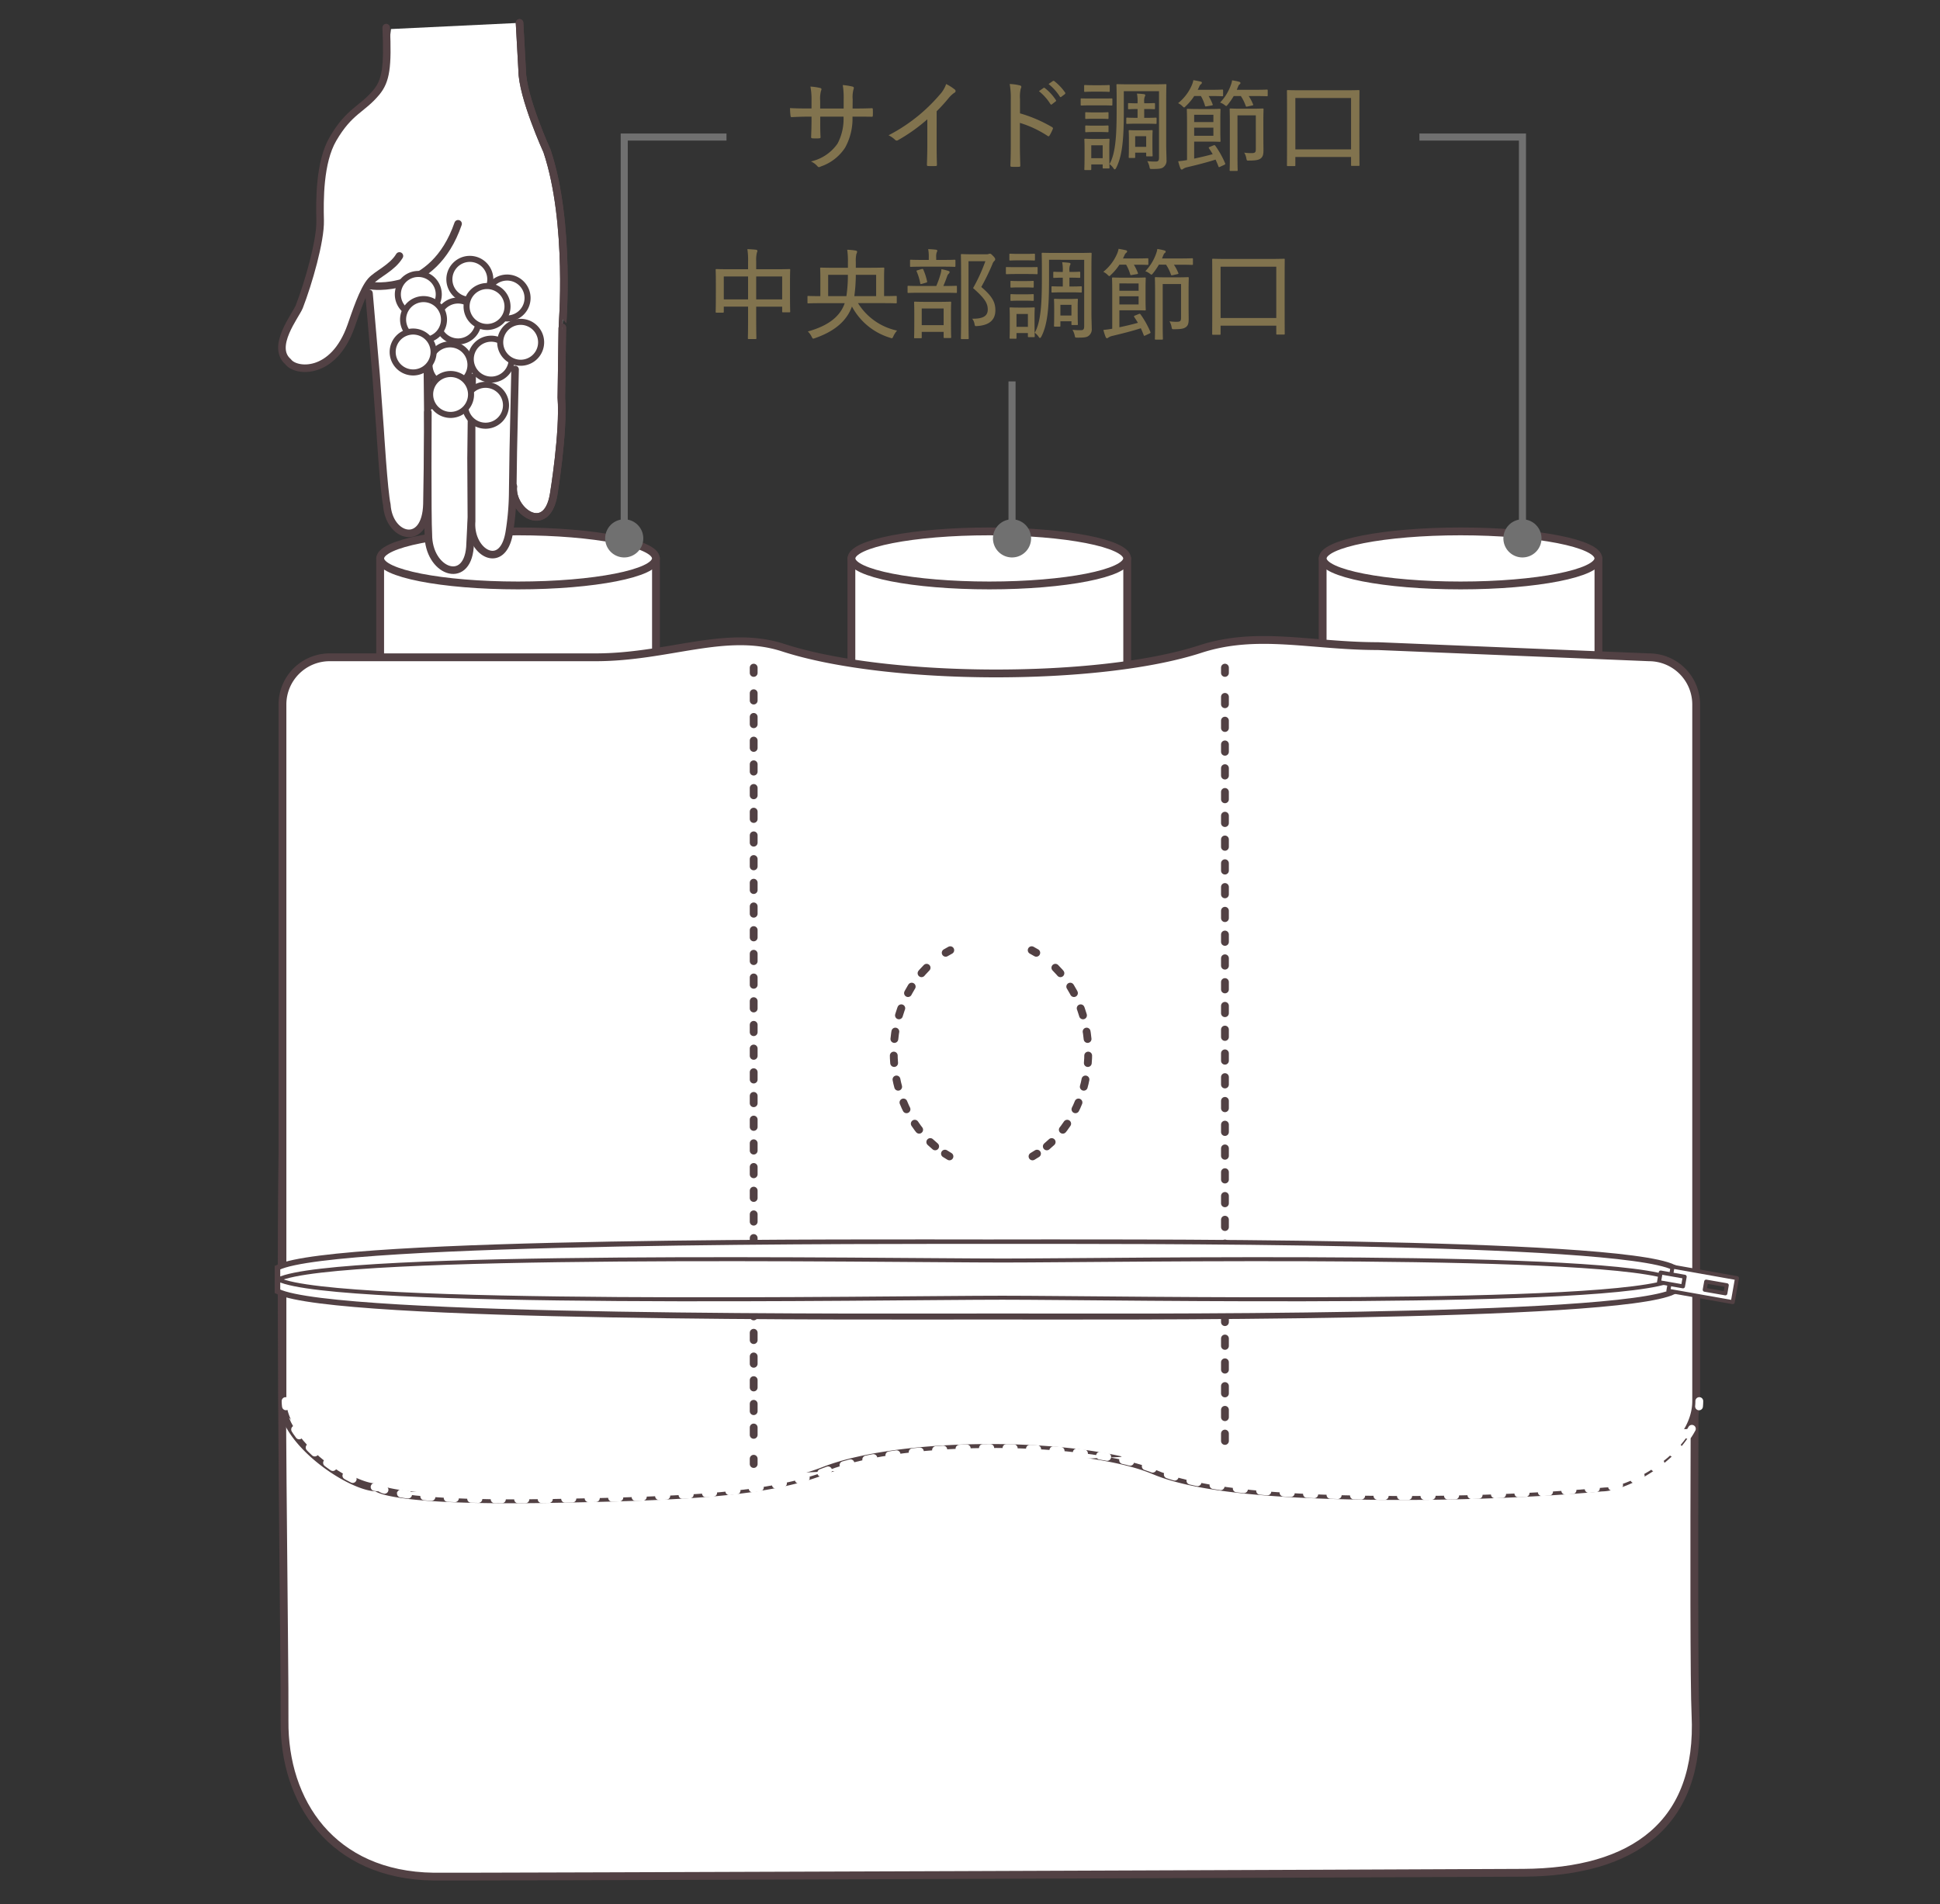 <svg xmlns="http://www.w3.org/2000/svg" width="274" height="269" viewBox="0 0 274 269">
  <rect x="0" y="0" width="274" height="269" fill="#333333" stroke="none"/>
  <g id="グループ_1771" data-name="グループ 1771" transform="translate(-202 4050)">
    <rect id="長方形_837" data-name="長方形 837" width="274" height="269" transform="translate(202 -4050)" fill="none"/>
    <g id="グループ_1764" data-name="グループ 1764" transform="translate(-98.902 -7812.52)">
      <path id="パス_2937" data-name="パス 2937" d="M0,6.264l6.677-.37c3.743,0,11.439-3.516,11.439-3.516C28.28-1.02,43.032.221,43.032.221l9.9.139c4.907-.373,13.7,1.089,13.7,1.089,5.951,1,2.282,6.052-1.162,5.7S37.81,28.141,37.81,28.141L8.906,25.4l-8.034-.98Z" transform="translate(380.544 3765.75) rotate(90)" fill="#fff"/>
      <path id="パス_2117" data-name="パス 2117" d="M0,199.6c26.117.408,72.959-.355,80.763-.281,11.36.108,21.8-6.648,21.99-21.069.051-3.842-.472-141.725-.542-153.87C102.12,8.771,95.332-.706,79.855.041,71.656.437,2.99,0,2.99,0" transform="translate(540.409 3924.858) rotate(90)" fill="#fff" stroke="#524144" stroke-linecap="round" stroke-linejoin="round" stroke-width="1.103"/>
      <rect id="長方形_674" data-name="長方形 674" width="28.999" height="38.955" transform="translate(460.106 3841.4) rotate(90)" fill="#fff"/>
      <rect id="長方形_675" data-name="長方形 675" width="28.999" height="38.955" transform="translate(460.106 3841.4) rotate(90)" fill="#fff" stroke="#524144" stroke-linecap="round" stroke-linejoin="round" stroke-width="1.104"/>
      <path id="パス_2058" data-name="パス 2058" d="M3.815,0c2.1,0,3.82,8.714,3.82,19.463S5.919,38.931,3.815,38.931,0,30.214,0,19.463,1.7,0,3.815,0" transform="translate(460.093 3837.585) rotate(90)" fill="#fff"/>
      <path id="パス_2059" data-name="パス 2059" d="M3.815,0c2.1,0,3.82,8.714,3.82,19.463S5.919,38.931,3.815,38.931,0,30.214,0,19.463,1.7,0,3.815,0Z" transform="translate(460.093 3837.585) rotate(90)" fill="#fff" stroke="#524144" stroke-linecap="round" stroke-linejoin="round" stroke-width="1.104"/>
      <rect id="長方形_676" data-name="長方形 676" width="28.999" height="38.955" transform="translate(393.549 3841.4) rotate(90)" fill="#fff"/>
      <rect id="長方形_677" data-name="長方形 677" width="28.999" height="38.955" transform="translate(393.549 3841.4) rotate(90)" fill="#fff" stroke="#524144" stroke-linecap="round" stroke-linejoin="round" stroke-width="1.104"/>
      <path id="パス_2060" data-name="パス 2060" d="M3.815,0c2.1,0,3.82,8.717,3.82,19.466S5.919,38.939,3.815,38.939,0,30.219,0,19.466,1.7,0,3.815,0" transform="translate(393.54 3837.585) rotate(90)" fill="#fff"/>
      <path id="パス_2061" data-name="パス 2061" d="M3.815,0c2.1,0,3.82,8.717,3.82,19.466S5.919,38.939,3.815,38.939,0,30.219,0,19.466,1.7,0,3.815,0Z" transform="translate(393.54 3837.585) rotate(90)" fill="#fff" stroke="#524144" stroke-linecap="round" stroke-linejoin="round" stroke-width="1.104"/>
      <rect id="長方形_678" data-name="長方形 678" width="28.999" height="38.952" transform="translate(526.661 3841.4) rotate(90)" fill="#fff"/>
      <rect id="長方形_679" data-name="長方形 679" width="28.999" height="38.952" transform="translate(526.661 3841.4) rotate(90)" fill="#fff" stroke="#524144" stroke-linecap="round" stroke-linejoin="round" stroke-width="1.104"/>
      <path id="パス_2062" data-name="パス 2062" d="M3.815,0c2.1,0,3.82,8.717,3.82,19.466S5.919,38.936,3.815,38.936,0,30.219,0,19.466,1.7,0,3.815,0" transform="translate(526.652 3837.585) rotate(90)" fill="#fff"/>
      <path id="パス_2063" data-name="パス 2063" d="M3.815,0c2.1,0,3.82,8.717,3.82,19.466S5.919,38.936,3.815,38.936,0,30.219,0,19.466,1.7,0,3.815,0Z" transform="translate(526.652 3837.585) rotate(90)" fill="#fff" stroke="#524144" stroke-linecap="round" stroke-linejoin="round" stroke-width="1.104"/>
      <path id="パス_2064" data-name="パス 2064" d="M.871,44.942,2.449,6.654A6.67,6.67,0,0,1,9.094,0h98.428c6.816,0,12.2,9.651,12.2,13.311,0,0,1.208,11.884,1.208,28.084,0,17.354-1.06,29.154-3.6,35.144-4.113,9.705-4.4,35.235,0,46.591,3.142,8.109,3.682,19.664,4.016,38.763.4,22.854-1.627,24.462-1.627,24.462,0,3.663-6.4,13.314-12.2,13.314H9.094a6.668,6.668,0,0,1-6.645-6.654V155.452c0-10.33-3.994-18.392-1.361-26.5,4.775-14.69,4.867-44.563.2-58.915-2.635-8.106-.42-15.624-.42-25.1" transform="translate(540.465 3852.92) rotate(90)" fill="#fff"/>
      <path id="パス_2065" data-name="パス 2065" d="M.871,44.942,2.449,6.654A6.67,6.67,0,0,1,9.094,0h98.428c6.816,0,12.2,9.651,12.2,13.311,0,0,1.208,11.884,1.208,28.084,0,17.354-1.06,29.154-3.6,35.144-4.113,9.705-4.4,35.235,0,46.591,3.142,8.109,3.682,19.664,4.016,38.763.4,22.854-1.627,24.462-1.627,24.462,0,3.663-6.4,13.314-12.2,13.314H9.094a6.668,6.668,0,0,1-6.645-6.654V155.452c0-10.33-3.994-18.392-1.361-26.5,4.775-14.69,4.867-44.563.2-58.915C-1.344,61.933.871,54.415.871,44.942Z" transform="translate(540.465 3852.92) rotate(90)" fill="#fff" stroke="#524144" stroke-linecap="round" stroke-linejoin="round" stroke-width="1.104"/>
      <line id="線_397" data-name="線 397" x1="0.746" transform="translate(407.35 3968.581) rotate(90)" fill="none" stroke="#524144" stroke-linecap="round" stroke-linejoin="round" stroke-width="1.104"/>
      <line id="線_398" data-name="線 398" x1="105.944" transform="translate(407.35 3859.263) rotate(90)" fill="none" stroke="#524144" stroke-linecap="round" stroke-linejoin="round" stroke-width="1.104" stroke-dasharray="1.038 2.308"/>
      <line id="線_399" data-name="線 399" x1="0.746" transform="translate(407.35 3856.831) rotate(90)" fill="none" stroke="#524144" stroke-linecap="round" stroke-linejoin="round" stroke-width="1.104"/>
      <line id="線_400" data-name="線 400" x2="0.746" transform="translate(473.91 3856.83) rotate(90)" fill="none" stroke="#524144" stroke-linecap="round" stroke-linejoin="round" stroke-width="1.104"/>
      <line id="線_401" data-name="線 401" x2="106.261" transform="translate(473.91 3860.96) rotate(90)" fill="none" stroke="#524144" stroke-linecap="round" stroke-linejoin="round" stroke-width="1.104" stroke-dasharray="1.042 2.315"/>
      <line id="線_402" data-name="線 402" x2="0.746" transform="translate(473.91 3968.914) rotate(90)" fill="none" stroke="#524144" stroke-linecap="round" stroke-linejoin="round" stroke-width="1.104"/>
      <path id="パス_2066" data-name="パス 2066" d="M32.257,0c1.693,1.018,2.534,3.12,3.524,4.006,1.263,1.132,4.655,2.212,6.363,2.819,7.037,2.474,6.543,7.81,5.06,8.894-2.141,2.48-6.5-1.057-7.775-1.573-3.319-1.287-9.315-3.021-12.185-2.949S19,11.3,15.722,9.385c-4-2.332-4.113-4.082-6.581-6.132C7.5,1.892,5.571,1.619,0,1.866" transform="translate(357.315 3766.419) rotate(90)" fill="none" stroke="rgba(0,0,0,0)" stroke-width="1"/>
      <path id="パス_2067" data-name="パス 2067" d="M32.257,0c1.693,1.018,2.534,3.12,3.524,4.006,1.263,1.132,4.655,2.212,6.363,2.819,7.037,2.474,6.543,7.81,5.06,8.894-2.141,2.48-6.5-1.057-7.775-1.573-3.319-1.287-9.315-3.021-12.185-2.949S19,11.3,15.722,9.385c-4-2.332-4.113-4.082-6.581-6.132C7.5,1.892,5.571,1.619,0,1.866" transform="translate(357.315 3766.419) rotate(90)" fill="#fff" stroke="#524144" stroke-linecap="round" stroke-linejoin="round" stroke-width="1.068"/>
      <path id="パス_2068" data-name="パス 2068" d="M8.632.11,19.563,0,29.776.155c6.188.159,4.781,5.383.094,5.664-1.91.425-10.746.961-10.746.961l-7.52.554L0,8.338" transform="translate(361.356 3803.947) rotate(90)" fill="none" stroke="rgba(0,0,0,0)" stroke-width="1"/>
      <path id="パス_2069" data-name="パス 2069" d="M8.632.11,19.563,0,29.776.155c6.188.159,4.781,5.383.094,5.664-1.91.425-10.746.961-10.746.961l-7.52.554L0,8.338" transform="translate(361.356 3803.947) rotate(90)" fill="#fff" stroke="#524144" stroke-linecap="round" stroke-linejoin="round" stroke-width="1.068"/>
      <path id="パス_2070" data-name="パス 2070" d="M4.921,6.253s14.862.082,17.26-.069C27.4,6.211,29.479.752,23.989.31L19.749.1,11.426.151,0,0" transform="translate(367.586 3815.831) rotate(90)" fill="none" stroke="rgba(0,0,0,0)" stroke-width="1"/>
      <path id="パス_2071" data-name="パス 2071" d="M4.921,6.253s14.862.082,17.26-.069C27.4,6.211,29.479.752,23.989.31L19.749.1,11.426.151,0,0" transform="translate(367.586 3815.831) rotate(90)" fill="#fff" stroke="#524144" stroke-linecap="round" stroke-linejoin="round" stroke-width="1.068"/>
      <path id="パス_2072" data-name="パス 2072" d="M65.473,7.149c3.445.352,7.113-4.7,1.162-5.7,0,0-8.793-1.462-13.7-1.089l-9.9-.139S28.28-1.02,18.117,2.378c0,0-7.7,3.512-11.439,3.516L0,6.264" transform="translate(380.544 3765.75) rotate(90)" fill="none"/>
      <path id="パス_2073" data-name="パス 2073" d="M65.473,7.149c3.445.352,7.113-4.7,1.162-5.7,0,0-8.793-1.462-13.7-1.089l-9.9-.139S28.28-1.02,18.117,2.378c0,0-7.7,3.512-11.439,3.516L0,6.264" transform="translate(380.544 3765.75) rotate(90)" fill="none" stroke="#524144" stroke-linecap="round" stroke-linejoin="round" stroke-width="1.068"/>
      <path id="パス_2074" data-name="パス 2074" d="M0,0,11.586.254l6.093.085a36.862,36.862,0,0,1,5.41.493c5.5.953,2.746,5.644-1.629,5.307l-16.53,0" transform="translate(373.65 3814.711) rotate(90)" fill="none" stroke="rgba(0,0,0,0)" stroke-width="1"/>
      <path id="パス_2075" data-name="パス 2075" d="M0,0,11.586.254l6.093.085a36.862,36.862,0,0,1,5.41.493c5.5.953,2.746,5.644-1.629,5.307l-16.53,0" transform="translate(373.65 3814.711) rotate(90)" fill="#fff" stroke="#524144" stroke-linecap="round" stroke-linejoin="round" stroke-width="1.068"/>
      <path id="パス_2076" data-name="パス 2076" d="M8.737,12.361S10.2,3.524,0,0" transform="translate(365.601 3794.133) rotate(90)" fill="none" stroke="#524144" stroke-linecap="round" stroke-linejoin="round" stroke-width="1.068"/>
      <path id="パス_2077" data-name="パス 2077" d="M2.817,0A2.889,2.889,0,1,1,0,2.966,2.881,2.881,0,0,1,2.817,0" transform="translate(362.87 3801.22) rotate(90)" fill="#fff"/>
      <path id="パス_2078" data-name="パス 2078" d="M2.817,0A2.889,2.889,0,1,1,0,2.966,2.881,2.881,0,0,1,2.817,0Z" transform="translate(362.87 3801.22) rotate(90)" fill="none" stroke="#524144" stroke-linecap="round" stroke-linejoin="round" stroke-width="0.854"/>
      <path id="パス_2079" data-name="パス 2079" d="M2.813,0A2.891,2.891,0,1,1,0,2.966,2.893,2.893,0,0,1,2.813,0" transform="translate(368.487 3804.971) rotate(90)" fill="#fff"/>
      <path id="パス_2080" data-name="パス 2080" d="M2.813,0A2.891,2.891,0,1,1,0,2.966,2.893,2.893,0,0,1,2.813,0Z" transform="translate(368.487 3804.971) rotate(90)" fill="none" stroke="#524144" stroke-linecap="round" stroke-linejoin="round" stroke-width="0.854"/>
      <path id="パス_2081" data-name="パス 2081" d="M2.817,0A2.889,2.889,0,1,1,0,2.963,2.888,2.888,0,0,1,2.817,0" transform="translate(363.609 3804.772) rotate(90)" fill="#fff"/>
      <path id="パス_2082" data-name="パス 2082" d="M2.817,0A2.889,2.889,0,1,1,0,2.963,2.888,2.888,0,0,1,2.817,0Z" transform="translate(363.609 3804.772) rotate(90)" fill="none" stroke="#524144" stroke-linecap="round" stroke-linejoin="round" stroke-width="0.854"/>
      <path id="パス_2083" data-name="パス 2083" d="M2.814,0A2.889,2.889,0,1,1,0,2.966,2.889,2.889,0,0,1,2.814,0" transform="translate(373.17 3810.365) rotate(90)" fill="#fff"/>
      <path id="パス_2084" data-name="パス 2084" d="M2.814,0A2.889,2.889,0,1,1,0,2.966,2.889,2.889,0,0,1,2.814,0Z" transform="translate(373.17 3810.365) rotate(90)" fill="none" stroke="#524144" stroke-linecap="round" stroke-linejoin="round" stroke-width="0.854"/>
      <path id="パス_2085" data-name="パス 2085" d="M2.817,0A2.889,2.889,0,1,1,0,2.966,2.889,2.889,0,0,1,2.817,0" transform="translate(375.411 3801.728) rotate(90)" fill="#fff"/>
      <path id="パス_2086" data-name="パス 2086" d="M2.817,0A2.889,2.889,0,1,1,0,2.966,2.889,2.889,0,0,1,2.817,0Z" transform="translate(375.411 3801.728) rotate(90)" fill="none" stroke="#524144" stroke-linecap="round" stroke-linejoin="round" stroke-width="0.854"/>
      <path id="パス_2087" data-name="パス 2087" d="M2.811,0A2.892,2.892,0,1,1,0,2.966,2.888,2.888,0,0,1,2.811,0" transform="translate(367.348 3811.167) rotate(90)" fill="#fff"/>
      <path id="パス_2088" data-name="パス 2088" d="M2.811,0A2.892,2.892,0,1,1,0,2.966,2.888,2.888,0,0,1,2.811,0Z" transform="translate(367.348 3811.167) rotate(90)" fill="none" stroke="#524144" stroke-linecap="round" stroke-linejoin="round" stroke-width="0.854"/>
      <path id="パス_2089" data-name="パス 2089" d="M2.816,0A2.889,2.889,0,1,1,0,2.966,2.891,2.891,0,0,1,2.816,0" transform="translate(372.367 3816.879) rotate(90)" fill="#fff"/>
      <path id="パス_2090" data-name="パス 2090" d="M2.816,0A2.889,2.889,0,1,1,0,2.966,2.891,2.891,0,0,1,2.816,0Z" transform="translate(372.367 3816.879) rotate(90)" fill="none" stroke="#524144" stroke-linecap="round" stroke-linejoin="round" stroke-width="0.854"/>
      <path id="パス_2091" data-name="パス 2091" d="M2.811,0A2.889,2.889,0,1,1,0,2.963,2.893,2.893,0,0,1,2.811,0" transform="translate(377.327 3807.985) rotate(90)" fill="#fff"/>
      <path id="パス_2092" data-name="パス 2092" d="M2.811,0A2.889,2.889,0,1,1,0,2.963,2.893,2.893,0,0,1,2.811,0Z" transform="translate(377.327 3807.985) rotate(90)" fill="none" stroke="#524144" stroke-linecap="round" stroke-linejoin="round" stroke-width="0.854"/>
      <path id="パス_2093" data-name="パス 2093" d="M2.814,0A2.889,2.889,0,1,1,0,2.969,2.893,2.893,0,0,1,2.814,0" transform="translate(362.14 3809.355) rotate(90)" fill="#fff"/>
      <path id="パス_2094" data-name="パス 2094" d="M2.814,0A2.889,2.889,0,1,1,0,2.969,2.893,2.893,0,0,1,2.814,0Z" transform="translate(362.14 3809.355) rotate(90)" fill="none" stroke="#524144" stroke-linecap="round" stroke-linejoin="round" stroke-width="0.854"/>
      <path id="パス_2095" data-name="パス 2095" d="M2.814,0A2.889,2.889,0,1,1,0,2.966,2.892,2.892,0,0,1,2.814,0" transform="translate(367.43 3815.354) rotate(90)" fill="#fff"/>
      <path id="パス_2096" data-name="パス 2096" d="M2.814,0A2.889,2.889,0,1,1,0,2.966,2.892,2.892,0,0,1,2.814,0Z" transform="translate(367.43 3815.354) rotate(90)" fill="none" stroke="#524144" stroke-linecap="round" stroke-linejoin="round" stroke-width="0.854"/>
      <path id="パス_2097" data-name="パス 2097" d="M2.813,0A2.89,2.89,0,1,1,0,2.966,2.892,2.892,0,0,1,2.813,0" transform="translate(370.15 3799.09) rotate(90)" fill="#fff"/>
      <path id="パス_2098" data-name="パス 2098" d="M2.813,0A2.89,2.89,0,1,1,0,2.966,2.892,2.892,0,0,1,2.813,0Z" transform="translate(370.15 3799.09) rotate(90)" fill="none" stroke="#524144" stroke-linecap="round" stroke-linejoin="round" stroke-width="0.854"/>
      <path id="パス_2099" data-name="パス 2099" d="M2.817,0A2.89,2.89,0,1,1,0,2.963,2.887,2.887,0,0,1,2.817,0" transform="translate(372.579 3802.928) rotate(90)" fill="#fff"/>
      <path id="パス_2100" data-name="パス 2100" d="M2.817,0A2.89,2.89,0,1,1,0,2.963,2.887,2.887,0,0,1,2.817,0Z" transform="translate(372.579 3802.928) rotate(90)" fill="none" stroke="#524144" stroke-linecap="round" stroke-linejoin="round" stroke-width="0.854"/>
      <path id="パス_2101" data-name="パス 2101" d="M0,14.552V0H56.83" transform="translate(515.929 3781.878) rotate(90)" fill="none" stroke="#707070" stroke-miterlimit="10" stroke-width="1"/>
      <path id="パス_2102" data-name="パス 2102" d="M2.693,5.385A2.692,2.692,0,1,0,0,2.692,2.693,2.693,0,0,0,2.693,5.385" transform="translate(518.621 3835.88) rotate(90)" fill="#707070"/>
      <path id="パス_2103" data-name="パス 2103" d="M0,0V14.443H56.83" transform="translate(403.509 3781.878) rotate(90)" fill="none" stroke="#707070" stroke-miterlimit="10" stroke-width="1"/>
      <path id="パス_2104" data-name="パス 2104" d="M2.693,5.385A2.692,2.692,0,1,0,0,2.692,2.693,2.693,0,0,0,2.693,5.385" transform="translate(391.759 3835.88) rotate(90)" fill="#707070"/>
      <line id="線_403" data-name="線 403" x2="22.312" transform="translate(443.838 3816.396) rotate(90)" fill="none" stroke="#707070" stroke-miterlimit="10" stroke-width="1"/>
      <path id="パス_2105" data-name="パス 2105" d="M2.693,5.385A2.692,2.692,0,1,0,0,2.692,2.692,2.692,0,0,0,2.693,5.385" transform="translate(446.531 3835.88) rotate(90)" fill="#707070"/>
      <rect id="長方形_680" data-name="長方形 680" width="210.163" height="225.805" transform="translate(550.805 3764.969) rotate(90)" fill="none"/>
      <path id="パス_2106" data-name="パス 2106" d="M0,0Q.178.331.367.649" transform="translate(435.116 3896.744) rotate(90)" fill="#fff" stroke="#524144" stroke-linecap="round" stroke-linejoin="round" stroke-width="1.104"/>
      <path id="パス_2107" data-name="パス 2107" d="M0,1.209C6.594,7.793,19.094,7.369,25.234,0" transform="translate(432.981 3899.223) rotate(90)" fill="#fff" stroke="#524144" stroke-linecap="round" stroke-linejoin="round" stroke-width="1.104" stroke-dasharray="1.056 2.346"/>
      <path id="パス_2108" data-name="パス 2108" d="M0,.635C.135.427.266.216.392,0" transform="translate(435.001 3925.481) rotate(90)" fill="#fff" stroke="#524144" stroke-linecap="round" stroke-linejoin="round" stroke-width="1.104"/>
      <path id="パス_2109" data-name="パス 2109" d="M0,.649Q.178.318.367,0" transform="translate(447.263 3896.744) rotate(90)" fill="#fff" stroke="#524144" stroke-linecap="round" stroke-linejoin="round" stroke-width="1.104"/>
      <path id="パス_2110" data-name="パス 2110" d="M0,4.646c6.594-6.584,19.094-6.16,25.234,1.209" transform="translate(454.605 3899.223) rotate(90)" fill="#fff" stroke="#524144" stroke-linecap="round" stroke-linejoin="round" stroke-width="1.104" stroke-dasharray="1.056 2.346"/>
      <path id="パス_2111" data-name="パス 2111" d="M0,0C.135.208.266.418.392.635" transform="translate(447.366 3925.481) rotate(90)" fill="#fff" stroke="#524144" stroke-linecap="round" stroke-linejoin="round" stroke-width="1.104"/>
      <path id="パス_2112" data-name="パス 2112" d="M0,0A7.4,7.4,0,0,1,.746.038" transform="translate(540.906 3960.435) rotate(90)" fill="#fff" stroke="#fff" stroke-linecap="round" stroke-linejoin="round" stroke-width="1.104"/>
      <path id="パス_2113" data-name="パス 2113" d="M0,0C4.854,2.6,8.289,9.34,8.289,12.263c0,0,1.208,11.884,1.208,28.084C9.5,57.7,8.436,69.5,5.9,75.491c-4.111,9.705-4.4,35.235,0,46.591,3.144,8.109,3.683,19.664,4.018,38.763.232,13.305-.357,19.409-.89,22.187" transform="translate(539.858 3964.351) rotate(90)" fill="#fff" stroke="#fff" stroke-linecap="round" stroke-linejoin="round" stroke-width="1.104" stroke-dasharray="1.03 2.288"/>
      <path id="パス_2114" data-name="パス 2114" d="M.4,0A1.62,1.62,0,0,1,.07.659,4.294,4.294,0,0,1,0,1.4" transform="translate(355.21 3972.569) rotate(90)" fill="#fff" stroke="#fff" stroke-linecap="round" stroke-linejoin="round" stroke-width="1.104"/>
      <path id="パス_2115" data-name="パス 2115" d="M8.669,0C6.932,3.461,3.527,7.61,0,9" transform="translate(350.717 3962.777) rotate(90)" fill="#fff" stroke="#fff" stroke-linecap="round" stroke-linejoin="round" stroke-width="1.104" stroke-dasharray="1.017 2.26"/>
      <path id="パス_2116" data-name="パス 2116" d="M.738,0A5.468,5.468,0,0,1,0,.051" transform="translate(341.288 3960.436) rotate(90)" fill="#fff" stroke="#fff" stroke-linecap="round" stroke-linejoin="round" stroke-width="1.104"/>
      <path id="パス_2118" data-name="パス 2118" d="M5.16,0H3.56C-.376,8.061.01,80.114.01,96.76s-.386,92.229,3.55,100.3h1.6m0,0H6.765c3.94-8.068,3.55-83.652,3.55-100.3s.39-88.7-3.55-96.76H5.16" transform="translate(537.258 3938.097) rotate(90)" fill="#fff"/>
      <path id="パス_2119" data-name="パス 2119" d="M5.16,0H3.56C-.376,8.061.01,80.114.01,96.76s-.386,92.229,3.55,100.3h1.6m0,0H6.765c3.94-8.068,3.55-83.652,3.55-100.3s.39-88.7-3.55-96.76H5.16" transform="translate(537.258 3938.097) rotate(90)" fill="#fff" stroke="#524144" stroke-miterlimit="10" stroke-width="1"/>
      <path id="パス_2120" data-name="パス 2120" d="M5.306,0C1.375,8.062,2.63,78.034,2.63,94.678S1.375,188.991,5.306,197.057h-1.6C-.23,188.991,0,111.324,0,94.678S-.23,8.062,3.706,0Z" transform="translate(537.258 3937.951) rotate(90)" fill="#fff"/>
      <path id="パス_2121" data-name="パス 2121" d="M5.306,0C1.375,8.062,2.63,78.034,2.63,94.678S1.375,188.991,5.306,197.057h-1.6C-.23,188.991,0,111.324,0,94.678S-.23,8.062,3.706,0Z" transform="translate(537.258 3937.951) rotate(90)" fill="#fff" stroke="#524144" stroke-linecap="round" stroke-linejoin="round" stroke-width="0.563"/>
      <path id="パス_2122" data-name="パス 2122" d="M0,0C3.934,8.062,2.578,78.148,2.578,94.792S3.934,188.991,0,197.057H1.605c3.94-8.066,3.484-85.733,3.484-102.379S5.546,8.062,1.605,0Z" transform="translate(537.258 3943.257) rotate(90)" fill="#fff"/>
      <path id="パス_2123" data-name="パス 2123" d="M0,0C3.934,8.062,2.578,78.148,2.578,94.792S3.934,188.991,0,197.057H1.605c3.94-8.066,3.484-85.733,3.484-102.379S5.546,8.062,1.605,0Z" transform="translate(537.258 3943.257) rotate(90)" fill="#fff" stroke="#524144" stroke-linecap="round" stroke-linejoin="round" stroke-width="0.563"/>
      <path id="パス_2124" data-name="パス 2124" d="M3.392,9.694,0,9.094,1.616,0,5.008.6Zm.379-8.056-1.157-.2L2.105,4.356l1.154.206Z" transform="translate(546.229 3941.453) rotate(90)" fill="#fff"/>
      <path id="パス_2125" data-name="パス 2125" d="M3.392,9.694,0,9.094,1.616,0,5.008.6Zm.379-8.056-1.157-.2L2.105,4.356l1.154.206Z" transform="translate(546.229 3941.453) rotate(90)" fill="#fff" stroke="#524144" stroke-linecap="round" stroke-linejoin="round" stroke-width="0.558"/>
      <rect id="長方形_681" data-name="長方形 681" width="3.444" height="1.384" transform="matrix(0.985, 0.173, -0.173, 0.985, 535.453, 3942.273)" fill="#fff"/>
      <rect id="長方形_682" data-name="長方形 682" width="3.444" height="1.384" transform="matrix(0.985, 0.173, -0.173, 0.985, 535.453, 3942.273)" fill="#fff" stroke="#524144" stroke-linecap="round" stroke-linejoin="round" stroke-width="0.558"/>
      <path id="パス_2946" data-name="パス 2946" d="M9.968-7.714l.014-1.3a4.111,4.111,0,0,1,.112-1.386c.084-.238.084-.364-.168-.42a9.734,9.734,0,0,0-1.344-.21,11.206,11.206,0,0,1,.126,2.016v1.3H5.39V-8.806A4.413,4.413,0,0,1,5.5-10.178c.084-.21.14-.378-.1-.434a7.529,7.529,0,0,0-1.386-.2,9.508,9.508,0,0,1,.154,2v1.092H3.584c-.966,0-1.778-.014-2.45-.056A9.075,9.075,0,0,0,1.2-6.72c.028.168.042.224.168.224.532-.028,1.47-.07,2.212-.07h.588v.63c0,.826-.028,1.54-.056,2.254,0,.14.056.168.21.182.28.014.658.014.924,0,.14-.014.2-.042.2-.168C5.4-4.41,5.4-5.166,5.4-5.964v-.6h3.29a7.466,7.466,0,0,1-.84,3.794A6.2,6.2,0,0,1,4.088-.238a2.7,2.7,0,0,1,.924.686c.168.168.224.14.5.014a6.641,6.641,0,0,0,3.4-2.646A8.44,8.44,0,0,0,9.954-6.566h.518c.742,0,1.54,0,2.156.014.168.014.2-.028.2-.182.014-.266.014-.574,0-.84,0-.126-.014-.2-.182-.182-.714.028-1.456.042-2.2.042Zm11.872.392a23.876,23.876,0,0,0,1.694-1.862,3.9,3.9,0,0,1,.812-.756.261.261,0,0,0,.07-.448,6.761,6.761,0,0,0-1.232-.784,4.291,4.291,0,0,1-.924,1.526,24.364,24.364,0,0,1-2.828,2.8A24.256,24.256,0,0,1,15.05-3.934a3.621,3.621,0,0,1,.91.63.307.307,0,0,0,.406.07,24.042,24.042,0,0,0,4.158-2.954V-2.45c0,.882-.028,1.75-.056,2.66,0,.14.042.2.168.2.336.014.742.014,1.078,0,.126,0,.182-.056.168-.21-.028-.98-.042-1.792-.042-2.688Zm14.448-2.842A7.131,7.131,0,0,1,37.9-8.358c.07.1.126.126.21.056l.546-.42a.121.121,0,0,0,.028-.182A7.044,7.044,0,0,0,37.128-10.6c-.084-.056-.126-.07-.2-.014Zm1.358-1.008a7.3,7.3,0,0,1,1.6,1.778.119.119,0,0,0,.2.028l.5-.378a.162.162,0,0,0,.042-.224,7.335,7.335,0,0,0-1.54-1.624.168.168,0,0,0-.2,0ZM33.614-9.044a5.144,5.144,0,0,1,.1-1.456c.112-.252.154-.406-.112-.476a6.885,6.885,0,0,0-1.442-.2A11.2,11.2,0,0,1,32.312-9v6.51c0,.868-.014,1.848-.056,2.8,0,.168.042.21.224.21.294.014.672.014.966,0,.168,0,.224-.042.21-.2C33.628-.63,33.6-1.61,33.6-2.492V-5.684A15.258,15.258,0,0,1,37.506-3.85c.126.1.2.07.294-.07a6.65,6.65,0,0,0,.448-.9c.056-.126,0-.21-.126-.28a19.72,19.72,0,0,0-4.508-1.932Zm20.65-.07c0-1.232.028-1.834.028-1.918,0-.112-.014-.126-.126-.126-.084,0-.532.028-1.834.028h-3.15c-1.3,0-1.736-.028-1.82-.028-.112,0-.126.014-.126.126s.028.686.028,1.918v1.638c0,3.5-.14,6.09-1.008,7.616a2.249,2.249,0,0,1,.56.588c.07.1.126.154.182.154s.126-.07.2-.21c.9-1.764,1.078-4.228,1.078-8.008v-2.828h4.97v9.38c0,.406-.1.56-.434.56A8.668,8.668,0,0,1,51.59-.28a2.785,2.785,0,0,1,.322.854c.042.238.07.252.322.252C53.382.84,53.676.742,53.9.546a1.131,1.131,0,0,0,.406-1.008c0-.588-.042-1.26-.042-2.17ZM43.54.98c.126,0,.14-.014.14-.126V.182h1.61V.616c0,.126.014.14.126.14h.714c.112,0,.126-.014.126-.14,0-.07-.028-.364-.028-2v-.9c0-.644.028-.952.028-1.036,0-.112-.014-.126-.126-.126-.084,0-.35.028-1.218.028h-.854c-.854,0-1.134-.028-1.2-.028-.14,0-.154.014-.154.126,0,.084.028.406.028,1.274v.854C42.728.518,42.7.77,42.7.854c0,.112.014.126.154.126Zm.14-3.5h1.61V-.7H43.68ZM49.756-.728c.112,0,.126-.014.126-.126v-.63h1.554v.406c0,.112.014.126.126.126h.658c.112,0,.126-.014.126-.126,0-.07-.028-.336-.028-1.694v-.812c0-.574.028-.882.028-.952,0-.112-.014-.126-.126-.126s-.336.028-1.092.028H50.2c-.77,0-1.008-.028-1.092-.028-.126,0-.14.014-.14.126,0,.084.028.378.028,1.12v.742c0,1.47-.028,1.722-.028,1.82s.014.126.14.126Zm.126-3.08h1.554V-2.3H49.882ZM48.622-5.67c0,.112.014.126.14.126.07,0,.406-.028,1.134-.028H51.52c.84,0,1.176.028,1.26.028.112,0,.126-.014.126-.126V-6.3c0-.112-.014-.126-.126-.126-.084,0-.42.028-1.26.028h-.364V-7.644h.21c.8,0,1.106.028,1.19.028.112,0,.126-.014.126-.126v-.616c0-.112-.014-.126-.126-.126-.084,0-.392.028-1.19.028h-.21V-8.6a1.9,1.9,0,0,1,.07-.77A.543.543,0,0,0,51.31-9.6c0-.07-.07-.126-.182-.14-.294-.042-.672-.07-.994-.084a5.689,5.689,0,0,1,.084,1.26v.112h-.154c-.686,0-.98-.028-1.078-.028s-.112.014-.112.126v.616c0,.112,0,.126.112.126s.392-.028,1.078-.028h.154V-6.4H49.9c-.728,0-1.064-.028-1.134-.028-.126,0-.14.014-.14.126ZM43.75-9.128c-1.05,0-1.358-.014-1.442-.014-.112,0-.126,0-.126.112v.756c0,.126.014.14.126.14.084,0,.392-.028,1.442-.028h1.344c1.05,0,1.372.028,1.442.028.112,0,.126-.014.126-.14V-9.03c0-.112-.014-.112-.126-.112-.07,0-.392.014-1.442.014Zm-1.078-1.064c0,.112.014.126.14.126.07,0,.336-.028,1.218-.028h.9c.882,0,1.148.028,1.218.028.126,0,.14-.014.14-.126v-.714c0-.112-.014-.126-.14-.126-.07,0-.336.028-1.218.028h-.9c-.882,0-1.148-.028-1.218-.028-.126,0-.14.014-.14.126Zm.154,5.712c0,.1.014.112.126.112.084,0,.308-.028,1.12-.028h.784c.812,0,1.036.028,1.12.028.126,0,.14-.014.14-.112v-.714c0-.112-.014-.126-.14-.126-.084,0-.308.028-1.12.028h-.784c-.812,0-1.036-.028-1.12-.028-.112,0-.126.014-.126.126Zm0-1.9c0,.126.014.14.126.14.084,0,.308-.028,1.12-.028h.784c.812,0,1.036.028,1.12.028.126,0,.14-.014.14-.14v-.7c0-.1-.014-.112-.14-.112-.084,0-.308.028-1.12.028h-.784c-.812,0-1.036-.028-1.12-.028-.112,0-.126.014-.126.112Zm17.556,4.1c-.112.042-.14.084-.07.2.182.266.35.532.518.812-.854.238-1.75.448-2.618.63V-3.038H60.48c.91,0,1.246.028,1.33.028.112,0,.126-.014.126-.126,0-.084-.028-.462-.028-1.344V-6.188c0-.91.028-1.274.028-1.358,0-.112-.014-.126-.126-.126-.084,0-.42.028-1.33.028H58.842c-1.008,0-1.47-.028-1.54-.028-.112,0-.126.014-.126.126,0,.084.028.63.028,1.806V-.434a11.621,11.621,0,0,1-1.246.168A6.653,6.653,0,0,0,56.28.756c.056.112.112.154.182.154a.327.327,0,0,0,.2-.1A1.669,1.669,0,0,1,57.19.588C58.59.252,59.962-.084,61.236-.5c.14.308.28.63.406.966.042.126.084.126.224.056l.6-.28c.14-.07.168-.112.112-.238a12.8,12.8,0,0,0-1.372-2.45c-.1-.126-.14-.112-.28-.056Zm.546-1.582H58.212V-5.012h2.716Zm0-2.968V-5.8H58.212V-6.832ZM67.984-5.8c0-1.162.028-1.694.028-1.778,0-.126-.014-.14-.14-.14-.07,0-.42.028-1.442.028H64.792c-1.022,0-1.344-.028-1.428-.028-.126,0-.14.014-.14.14,0,.084.028.616.028,1.9V-.91c0,1.3-.028,1.806-.028,1.89,0,.112.014.126.14.126h.854c.126,0,.14-.014.14-.126,0-.07-.028-.63-.028-1.862V-6.748h2.59V-2c0,.5-.112.588-.644.588a6.371,6.371,0,0,1-.994-.07,2.177,2.177,0,0,1,.294.784c.07.35.07.35.406.336,1.092,0,1.386-.126,1.638-.308C67.9-.9,68-1.176,68-1.82c0-.448-.014-1.134-.014-1.82ZM64.806-9.478a6.39,6.39,0,0,1,.686,1.386c.042.14.084.126.238.1l.686-.154c.168-.042.154-.07.112-.168a6.109,6.109,0,0,0-.616-1.162h.812c1.26,0,1.68.028,1.75.028.112,0,.126-.014.126-.14v-.658c0-.126-.014-.14-.126-.14-.07,0-.49.028-1.75.028H64.232l.126-.308c.1-.252.154-.378.252-.448s.14-.126.14-.2c0-.1-.056-.14-.2-.182a7.562,7.562,0,0,0-.98-.2,2.986,2.986,0,0,1-.182.686,6.859,6.859,0,0,1-1.512,2.45,2.285,2.285,0,0,1,.6.322c.14.112.21.168.266.168s.112-.07.224-.2A9.4,9.4,0,0,0,63.8-9.478Zm-5.642,0a5.821,5.821,0,0,1,.574,1.358c.042.14.084.126.21.1l.742-.126c.168-.042.168-.056.126-.182a7.3,7.3,0,0,0-.56-1.148h.336c1.134,0,1.484.028,1.568.028.126,0,.14-.014.14-.14v-.658c0-.126-.014-.14-.14-.14-.084,0-.434.028-1.568.028H58.716l.21-.434a.766.766,0,0,1,.238-.35c.07-.056.14-.112.14-.21s-.07-.14-.182-.168c-.294-.07-.658-.14-1.022-.2a3.355,3.355,0,0,1-.238.756A6.649,6.649,0,0,1,55.944-8.47a2.145,2.145,0,0,1,.6.42c.126.126.2.182.252.182s.126-.07.252-.2a7.587,7.587,0,0,0,1.176-1.414Zm13.2,9.9c.126,0,.14-.014.14-.126V-.868h7.868V.266c0,.112.014.126.126.126h.938c.112,0,.126-.014.126-.126,0-.084-.014-.756-.014-4.494V-7.14c0-2.268.014-2.968.014-3.052,0-.112-.014-.126-.126-.126-.084,0-.574.028-1.96.028H73.416c-1.4,0-1.89-.028-1.974-.028-.112,0-.126.014-.126.126,0,.084.014.8.014,3.374v2.59c0,3.752-.014,4.424-.014,4.522s.014.126.126.126Zm.14-9.618h7.868v7.252H72.506Z" transform="translate(411.35 3785.563)" fill="#81734e"/>
      <path id="パス_2947" data-name="パス 2947" d="M6.328-8.834H3.822c-1.372,0-1.862-.028-1.946-.028-.112,0-.126.014-.126.126,0,.07.028.49.028,1.862v1.358c0,2.226-.028,2.6-.028,2.688,0,.112.014.126.126.126h.882c.126,0,.14-.014.14-.126v-.728h3.43v1.918C6.328.042,6.3.812,6.3.9c0,.112.014.126.14.126h.938c.112,0,.126-.014.126-.126,0-.07-.028-.868-.028-2.548v-1.9h3.668v.672c0,.112.014.126.126.126h.882c.112,0,.126-.014.126-.126,0-.084-.028-.448-.028-2.674V-7.084c0-1.176.028-1.582.028-1.652,0-.112-.014-.126-.126-.126-.084,0-.56.028-1.946.028H7.476V-9.968a4.242,4.242,0,0,1,.1-1.218.579.579,0,0,0,.07-.266c0-.07-.1-.126-.2-.14-.364-.042-.8-.07-1.218-.084a10.136,10.136,0,0,1,.1,1.792Zm4.816,1.022v3.234H7.476V-7.812Zm-8.246,0h3.43v3.234H2.9Zm17.08,3.766c-.616,1.834-2.268,3.192-5.208,4A2.573,2.573,0,0,1,15.3.686c.112.2.14.28.238.28A.81.81,0,0,0,15.778.9C18.676-.112,20.286-1.61,21-3.57A9.07,9.07,0,0,0,26.376.84a.869.869,0,0,0,.252.07c.084,0,.126-.07.224-.28a3.372,3.372,0,0,1,.518-.8,8.586,8.586,0,0,1-5.516-3.878h3.6c1.246,0,1.68.028,1.75.028.112,0,.126-.014.126-.14v-.784c0-.112-.014-.126-.126-.126-.07,0-.49.028-1.666.028V-7.574c0-.882.028-1.3.028-1.372,0-.112-.014-.126-.126-.126-.084,0-.574.028-1.96.028H21.546V-9.87A4.225,4.225,0,0,1,21.63-11a.714.714,0,0,0,.1-.322c0-.07-.07-.126-.224-.154a7.8,7.8,0,0,0-1.176-.112,10.564,10.564,0,0,1,.1,1.736v.812h-1.82c-1.386,0-1.89-.028-1.974-.028-.112,0-.126.014-.126.126,0,.07.028.49.028,1.386v2.52c-1.2,0-1.624-.028-1.694-.028-.112,0-.126.014-.126.126v.784c0,.126.014.14.126.14.07,0,.5-.028,1.75-.028Zm1.358-.994a23.087,23.087,0,0,0,.21-3.01h2.87v3.01Zm-.91-3.01a20.048,20.048,0,0,1-.21,3.01H17.64V-8.05Zm17.332-2.9c-.8,0-1.162-.028-1.246-.028-.112,0-.126.014-.126.126s.028.952.028,2.884v6.02c0,1.932-.028,2.772-.028,2.856,0,.112.014.126.126.126h.854c.112,0,.126-.014.126-.126,0-.07-.028-.966-.028-2.87V-9.968h2.38a24.1,24.1,0,0,1-1.736,3.794C39.83-4.662,40.18-3.99,40.18-3.136c0,.938-.728,1.316-2.2,1.288a1.553,1.553,0,0,1,.322.7c.07.364.07.364.406.336,1.694-.112,2.548-.868,2.548-2.226,0-1.078-.378-1.932-1.988-3.29a32.578,32.578,0,0,0,1.568-3.22,1.048,1.048,0,0,1,.294-.476.252.252,0,0,0,.1-.21c0-.1-.028-.21-.28-.462-.28-.294-.364-.336-.462-.336a.483.483,0,0,0-.182.042,1.015,1.015,0,0,1-.35.042ZM30.73.91c.112,0,.126-.014.126-.112V.014H33.95V.742c0,.126.014.14.126.14h.812c.112,0,.126-.014.126-.14,0-.084-.028-.42-.028-2.352V-2.772c0-.9.028-1.288.028-1.358,0-.112-.014-.126-.126-.126-.084,0-.462.028-1.554.028h-1.89c-1.092,0-1.456-.028-1.54-.028-.112,0-.126.014-.126.126,0,.084.028.462.028,1.526v1.036C29.806.364,29.778.7,29.778.8s.014.112.126.112Zm.126-4.2H33.95V-.938H30.856Zm3.038-2.226c1.3,0,1.722.028,1.806.028.112,0,.126-.014.126-.126V-6.37c0-.112-.014-.126-.126-.126-.084,0-.5.028-1.792.028.224-.518.392-.952.546-1.4a.792.792,0,0,1,.224-.35.292.292,0,0,0,.112-.224c0-.084-.07-.126-.2-.168a9.426,9.426,0,0,0-.952-.238,3.035,3.035,0,0,1-.14.742,13.369,13.369,0,0,1-.588,1.638H30.786c-1.3,0-1.736-.028-1.806-.028-.112,0-.126.014-.126.126v.756c0,.112.014.126.126.126.07,0,.5-.028,1.806-.028ZM33.768-9.2c1.246,0,1.652.028,1.736.028s.112-.014.112-.14v-.728c0-.126-.014-.14-.112-.14s-.49.028-1.736.028H32.9v-.336a1.865,1.865,0,0,1,.07-.728.6.6,0,0,0,.084-.252c0-.056-.07-.112-.182-.126-.322-.042-.7-.07-1.106-.084a5.53,5.53,0,0,1,.084,1.19v.336h-.784c-1.246,0-1.652-.028-1.736-.028-.112,0-.126.014-.126.14v.728c0,.126.014.14.126.14.084,0,.49-.028,1.736-.028Zm-3.472.5c-.182.056-.21.056-.154.182a7.949,7.949,0,0,1,.5,1.638c.014.154.042.168.238.112l.574-.168c.168-.056.182-.056.154-.2a8.159,8.159,0,0,0-.532-1.652c-.042-.1-.084-.112-.252-.07Zm24.528-.42c0-1.232.028-1.834.028-1.918,0-.112-.014-.126-.126-.126-.084,0-.532.028-1.834.028h-3.15c-1.3,0-1.736-.028-1.82-.028-.112,0-.126.014-.126.126s.028.686.028,1.918v1.638c0,3.5-.14,6.09-1.008,7.616a2.249,2.249,0,0,1,.56.588c.07.1.126.154.182.154s.126-.07.2-.21c.9-1.764,1.078-4.228,1.078-8.008v-2.828H53.8v9.38c0,.406-.1.56-.434.56A8.668,8.668,0,0,1,52.15-.28a2.785,2.785,0,0,1,.322.854c.042.238.07.252.322.252C53.942.84,54.236.742,54.46.546a1.131,1.131,0,0,0,.406-1.008c0-.588-.042-1.26-.042-2.17ZM44.1.98c.126,0,.14-.014.14-.126V.182h1.61V.616c0,.126.014.14.126.14h.714c.112,0,.126-.014.126-.14,0-.07-.028-.364-.028-2v-.9c0-.644.028-.952.028-1.036,0-.112-.014-.126-.126-.126-.084,0-.35.028-1.218.028h-.854c-.854,0-1.134-.028-1.2-.028-.14,0-.154.014-.154.126,0,.084.028.406.028,1.274v.854c0,1.708-.028,1.96-.028,2.044,0,.112.014.126.154.126Zm.14-3.5h1.61V-.7H44.24ZM50.316-.728c.112,0,.126-.014.126-.126v-.63H52v.406c0,.112.014.126.126.126h.658c.112,0,.126-.014.126-.126,0-.07-.028-.336-.028-1.694v-.812c0-.574.028-.882.028-.952,0-.112-.014-.126-.126-.126s-.336.028-1.092.028h-.924c-.77,0-1.008-.028-1.092-.028-.126,0-.14.014-.14.126,0,.084.028.378.028,1.12v.742c0,1.47-.028,1.722-.028,1.82s.014.126.14.126Zm.126-3.08H52V-2.3H50.442ZM49.182-5.67c0,.112.014.126.14.126.07,0,.406-.028,1.134-.028H52.08c.84,0,1.176.028,1.26.028.112,0,.126-.014.126-.126V-6.3c0-.112-.014-.126-.126-.126-.084,0-.42.028-1.26.028h-.364V-7.644h.21c.8,0,1.106.028,1.19.028.112,0,.126-.014.126-.126v-.616c0-.112-.014-.126-.126-.126-.084,0-.392.028-1.19.028h-.21V-8.6a1.9,1.9,0,0,1,.07-.77A.543.543,0,0,0,51.87-9.6c0-.07-.07-.126-.182-.14-.294-.042-.672-.07-.994-.084a5.689,5.689,0,0,1,.084,1.26v.112h-.154c-.686,0-.98-.028-1.078-.028s-.112.014-.112.126v.616c0,.112,0,.126.112.126s.392-.028,1.078-.028h.154V-6.4h-.322c-.728,0-1.064-.028-1.134-.028-.126,0-.14.014-.14.126ZM44.31-9.128c-1.05,0-1.358-.014-1.442-.014-.112,0-.126,0-.126.112v.756c0,.126.014.14.126.14.084,0,.392-.028,1.442-.028h1.344c1.05,0,1.372.028,1.442.028.112,0,.126-.014.126-.14V-9.03c0-.112-.014-.112-.126-.112-.07,0-.392.014-1.442.014Zm-1.078-1.064c0,.112.014.126.14.126.07,0,.336-.028,1.218-.028h.9c.882,0,1.148.028,1.218.028.126,0,.14-.014.14-.126v-.714c0-.112-.014-.126-.14-.126-.07,0-.336.028-1.218.028h-.9c-.882,0-1.148-.028-1.218-.028-.126,0-.14.014-.14.126Zm.154,5.712c0,.1.014.112.126.112.084,0,.308-.028,1.12-.028h.784c.812,0,1.036.028,1.12.028.126,0,.14-.014.14-.112v-.714c0-.112-.014-.126-.14-.126-.084,0-.308.028-1.12.028h-.784c-.812,0-1.036-.028-1.12-.028-.112,0-.126.014-.126.126Zm0-1.9c0,.126.014.14.126.14.084,0,.308-.028,1.12-.028h.784c.812,0,1.036.028,1.12.028.126,0,.14-.014.14-.14v-.7c0-.1-.014-.112-.14-.112-.084,0-.308.028-1.12.028h-.784c-.812,0-1.036-.028-1.12-.028-.112,0-.126.014-.126.112Zm17.556,4.1c-.112.042-.14.084-.07.2.182.266.35.532.518.812-.854.238-1.75.448-2.618.63V-3.038H61.04c.91,0,1.246.028,1.33.028.112,0,.126-.014.126-.126,0-.084-.028-.462-.028-1.344V-6.188c0-.91.028-1.274.028-1.358,0-.112-.014-.126-.126-.126-.084,0-.42.028-1.33.028H59.4c-1.008,0-1.47-.028-1.54-.028-.112,0-.126.014-.126.126,0,.084.028.63.028,1.806V-.434a11.621,11.621,0,0,1-1.246.168A6.653,6.653,0,0,0,56.84.756c.056.112.112.154.182.154a.327.327,0,0,0,.2-.1A1.669,1.669,0,0,1,57.75.588C59.15.252,60.522-.084,61.8-.5c.14.308.28.63.406.966.042.126.084.126.224.056l.6-.28c.14-.07.168-.112.112-.238a12.8,12.8,0,0,0-1.372-2.45c-.1-.126-.14-.112-.28-.056Zm.546-1.582H58.772V-5.012h2.716Zm0-2.968V-5.8H58.772V-6.832ZM68.544-5.8c0-1.162.028-1.694.028-1.778,0-.126-.014-.14-.14-.14-.07,0-.42.028-1.442.028H65.352c-1.022,0-1.344-.028-1.428-.028-.126,0-.14.014-.14.14,0,.084.028.616.028,1.9V-.91c0,1.3-.028,1.806-.028,1.89,0,.112.014.126.14.126h.854c.126,0,.14-.014.14-.126,0-.07-.028-.63-.028-1.862V-6.748h2.59V-2c0,.5-.112.588-.644.588a6.371,6.371,0,0,1-.994-.07,2.177,2.177,0,0,1,.294.784c.07.35.07.35.406.336,1.092,0,1.386-.126,1.638-.308.28-.224.378-.5.378-1.148,0-.448-.014-1.134-.014-1.82ZM65.366-9.478a6.39,6.39,0,0,1,.686,1.386c.042.14.084.126.238.1l.686-.154c.168-.042.154-.07.112-.168a6.109,6.109,0,0,0-.616-1.162h.812c1.26,0,1.68.028,1.75.028.112,0,.126-.014.126-.14v-.658c0-.126-.014-.14-.126-.14-.07,0-.49.028-1.75.028H64.792l.126-.308c.1-.252.154-.378.252-.448s.14-.126.14-.2c0-.1-.056-.14-.2-.182a7.562,7.562,0,0,0-.98-.2,2.986,2.986,0,0,1-.182.686,6.859,6.859,0,0,1-1.512,2.45,2.285,2.285,0,0,1,.6.322c.14.112.21.168.266.168s.112-.07.224-.2a9.4,9.4,0,0,0,.826-1.218Zm-5.642,0A5.821,5.821,0,0,1,60.3-8.12c.042.14.084.126.21.1l.742-.126c.168-.042.168-.056.126-.182a7.3,7.3,0,0,0-.56-1.148h.336c1.134,0,1.484.028,1.568.028.126,0,.14-.014.14-.14v-.658c0-.126-.014-.14-.14-.14-.084,0-.434.028-1.568.028H59.276l.21-.434a.766.766,0,0,1,.238-.35c.07-.056.14-.112.14-.21s-.07-.14-.182-.168c-.294-.07-.658-.14-1.022-.2a3.355,3.355,0,0,1-.238.756A6.649,6.649,0,0,1,56.5-8.47a2.145,2.145,0,0,1,.6.42c.126.126.2.182.252.182s.126-.07.252-.2a7.587,7.587,0,0,0,1.176-1.414Zm13.2,9.9c.126,0,.14-.014.14-.126V-.868h7.868V.266c0,.112.014.126.126.126H82c.112,0,.126-.014.126-.126,0-.084-.014-.756-.014-4.494V-7.14c0-2.268.014-2.968.014-3.052,0-.112-.014-.126-.126-.126-.084,0-.574.028-1.96.028H73.976c-1.4,0-1.89-.028-1.974-.028-.112,0-.126.014-.126.126,0,.084.014.8.014,3.374v2.59c0,3.752-.014,4.424-.014,4.522S71.89.42,72,.42Zm.14-9.618h7.868v7.252H73.066Z" transform="translate(400.229 3809.388)" fill="#81734e"/>
      <path id="パス_2936" data-name="パス 2936" d="M65.473,7.149c3.445.352,7.113-4.7,1.162-5.7,0,0-8.793-1.462-13.7-1.089l-9.9-.139S28.28-1.02,18.117,2.378c0,0-7.7,3.512-11.439,3.516L0,6.264" transform="translate(380.544 3765.75) rotate(90)" fill="none" stroke="#524144" stroke-linecap="round" stroke-linejoin="round" stroke-width="1.068"/>
    </g>
  </g>
</svg>
